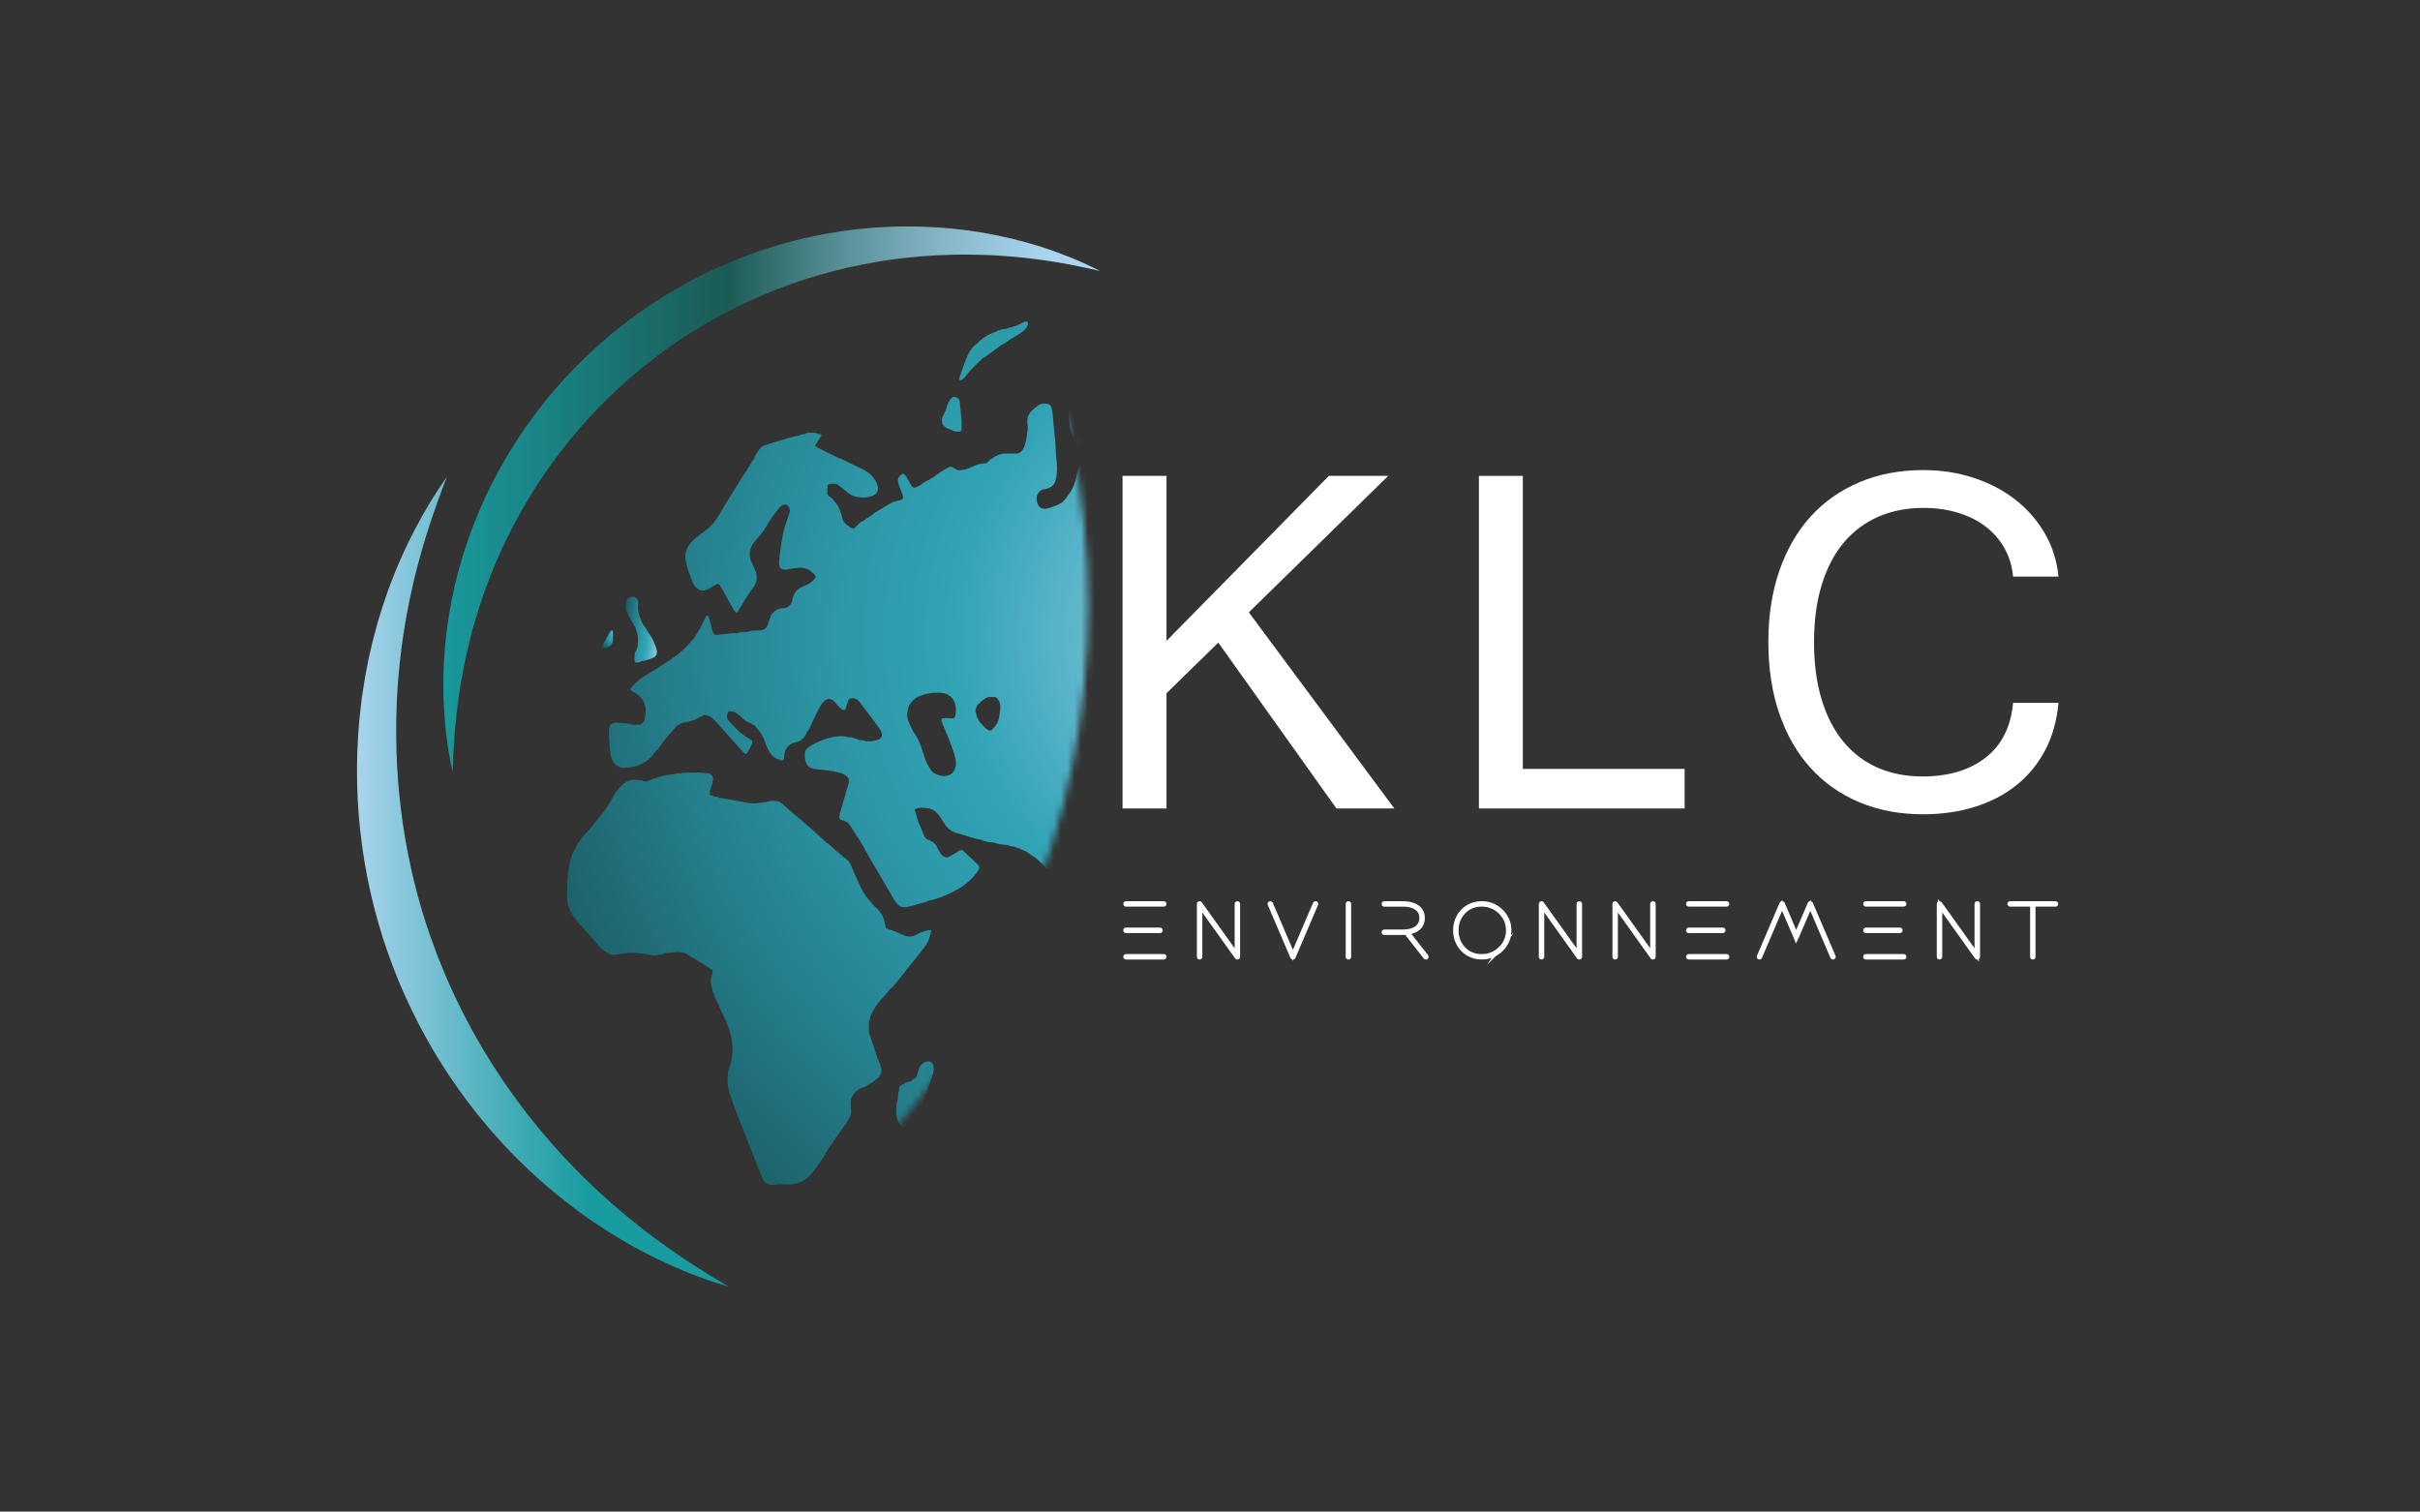 <svg width="357" height="223" viewBox="0 0 357 223" fill="none" xmlns="http://www.w3.org/2000/svg">
<rect x="0" y="0" width="357" height="223" fill="#333333" stroke="none"/>
<path d="M171.678 141.066H166.112C166.054 141.066 166.026 141.092 166.026 141.145C166.026 141.203 166.052 141.23 166.112 141.23H171.678C171.736 141.23 171.764 141.204 171.764 141.145C171.764 141.092 171.737 141.066 171.678 141.066ZM171.117 137.158H166.112C166.054 137.158 166.026 137.189 166.026 137.249C166.026 137.308 166.052 137.334 166.112 137.334H171.117C171.175 137.334 171.207 137.308 171.207 137.249C171.207 137.189 171.176 137.158 171.117 137.158ZM171.678 133.267H166.112C166.054 133.267 166.026 133.293 166.026 133.346C166.026 133.399 166.052 133.425 166.112 133.425H171.678C171.736 133.425 171.764 133.399 171.764 133.346C171.764 133.293 171.737 133.267 171.678 133.267Z" fill="white"/>
<path d="M171.678 141.549H166.111C165.878 141.549 165.708 141.38 165.708 141.146C165.708 140.912 165.878 140.748 166.111 140.748H171.678C171.912 140.748 172.081 140.915 172.081 141.146C172.081 141.377 171.912 141.549 171.678 141.549ZM171.117 137.652H166.111C165.878 137.652 165.708 137.482 165.708 137.248C165.708 137.015 165.878 136.84 166.111 136.84H171.117C171.35 136.84 171.525 137.016 171.525 137.248C171.525 137.481 171.353 137.652 171.117 137.652ZM171.678 133.744H166.111C165.878 133.744 165.708 133.577 165.708 133.346C165.708 133.115 165.878 132.948 166.111 132.948H171.678C171.912 132.948 172.081 133.115 172.081 133.346C172.081 133.577 171.912 133.744 171.678 133.744Z" fill="white"/>
<path d="M182.622 133.315C182.612 133.283 182.579 133.267 182.537 133.267C182.479 133.267 182.451 133.293 182.451 133.352V140.475C182.451 140.602 182.289 140.654 182.215 140.551L177.043 133.32L177.033 133.303C177.016 133.277 176.995 133.266 176.969 133.266C176.911 133.266 176.883 133.292 176.883 133.351V141.14C176.883 141.198 176.91 141.23 176.962 141.23C177.015 141.23 177.048 141.199 177.048 141.14V133.958C177.048 133.851 177.185 133.807 177.246 133.894L182.461 141.192C182.478 141.214 182.504 141.23 182.536 141.23C182.593 141.23 182.626 141.199 182.626 141.14V133.351C182.626 133.335 182.626 133.325 182.621 133.313L182.622 133.315Z" fill="white"/>
<path d="M182.537 141.549C182.407 141.549 182.284 141.488 182.208 141.385L177.368 134.611V141.141C177.368 141.373 177.195 141.549 176.965 141.549C176.735 141.549 176.567 141.377 176.567 141.141V133.352C176.567 133.119 176.736 132.949 176.97 132.949C177.107 132.949 177.227 133.016 177.302 133.131L177.309 133.142L182.135 139.889V133.352C182.135 133.119 182.304 132.949 182.538 132.949C182.711 132.949 182.858 133.044 182.917 133.195C182.946 133.264 182.946 133.323 182.946 133.352V141.141C182.946 141.373 182.77 141.549 182.538 141.549H182.537Z" fill="white"/>
<path d="M194.073 133.267C194.036 133.267 194.016 133.283 193.999 133.315L190.727 140.929L187.472 133.315C187.45 133.283 187.429 133.267 187.393 133.267C187.335 133.267 187.307 133.293 187.307 133.352C187.307 133.362 187.312 133.369 187.317 133.379L190.652 141.177C190.668 141.209 190.695 141.23 190.726 141.23C190.769 141.23 190.795 141.209 190.812 141.177L194.146 133.379C194.151 133.369 194.156 133.362 194.156 133.352C194.156 133.294 194.13 133.267 194.071 133.267H194.073Z" fill="white"/>
<path d="M190.727 141.736L190.643 141.539C190.528 141.513 190.426 141.434 190.369 141.319L190.362 141.302L187.032 133.515C187.022 133.497 186.991 133.436 186.991 133.35C186.991 133.116 187.16 132.946 187.394 132.946C187.476 132.946 187.629 132.97 187.738 133.136L187.766 133.188L190.729 140.119L193.714 133.171C193.786 133.029 193.917 132.948 194.074 132.948C194.307 132.948 194.477 133.117 194.477 133.351C194.477 133.431 194.449 133.489 194.434 133.518L191.098 141.319C191.039 141.437 190.936 141.515 190.812 141.54L190.727 141.736Z" fill="white"/>
<path d="M199 133.315C198.99 133.283 198.968 133.267 198.931 133.267C198.873 133.267 198.84 133.293 198.84 133.352V141.141C198.84 141.199 198.867 141.231 198.919 141.231C198.977 141.231 199.005 141.2 199.005 141.141V133.352C199.005 133.336 199.005 133.326 199 133.315Z" fill="white"/>
<path d="M198.919 141.549C198.688 141.549 198.521 141.377 198.521 141.141V133.352C198.521 133.119 198.693 132.949 198.929 132.949C199.098 132.949 199.236 133.043 199.295 133.196C199.323 133.264 199.323 133.322 199.323 133.352V141.141C199.323 141.378 199.153 141.549 198.919 141.549Z" fill="white"/>
<path d="M210.415 141.092L207.631 137.561C208.114 137.492 208.522 137.365 208.851 137.185C209.254 136.962 209.541 136.665 209.705 136.294C209.731 136.236 209.758 136.172 209.774 136.108C209.843 135.901 209.875 135.679 209.875 135.43C209.875 134.635 209.535 134.051 208.851 133.68C208.565 133.521 208.235 133.405 207.865 133.341C207.6 133.293 207.314 133.267 207.006 133.267H204.217C204.191 133.267 204.17 133.272 204.16 133.288C204.143 133.298 204.133 133.326 204.133 133.352C204.133 133.405 204.155 133.431 204.219 133.431H207.002C207.144 133.431 207.363 133.436 207.474 133.448C207.553 133.458 207.628 133.464 207.703 133.479C208.106 133.537 208.467 133.654 208.779 133.83C209.395 134.169 209.701 134.704 209.701 135.431C209.701 135.617 209.68 135.787 209.644 135.94C209.627 136.009 209.606 136.072 209.579 136.131C209.446 136.513 209.171 136.815 208.768 137.038C208.434 137.228 208.021 137.35 207.517 137.408C207.453 137.413 207.427 137.413 207.321 137.424C207.173 137.441 207.066 137.446 207.008 137.446H204.225C204.167 137.446 204.14 137.477 204.14 137.531C204.14 137.585 204.161 137.61 204.225 137.61H207.008C207.152 137.61 207.295 137.6 207.443 137.584L210.279 141.195C210.295 141.216 210.322 141.233 210.353 141.233C210.401 141.233 210.427 141.201 210.427 141.142C210.427 141.126 210.422 141.111 210.417 141.095L210.415 141.092Z" fill="white"/>
<path d="M210.351 141.549C210.221 141.549 210.098 141.488 210.022 141.385L207.297 137.917C207.193 137.924 207.098 137.928 207.006 137.928H204.222C203.985 137.928 203.819 137.765 203.819 137.53C203.819 137.295 203.993 137.127 204.222 137.127H207.006C207.028 137.127 207.118 137.125 207.285 137.108C207.36 137.1 207.399 137.098 207.434 137.095L207.488 137.091C207.943 137.039 208.312 136.931 208.609 136.761C208.949 136.573 209.173 136.327 209.277 136.026L209.288 136C209.306 135.961 209.321 135.917 209.332 135.869C209.366 135.73 209.382 135.584 209.382 135.432C209.382 134.824 209.135 134.391 208.625 134.11C208.346 133.954 208.021 133.848 207.656 133.796L207.635 133.792C207.594 133.783 207.551 133.778 207.508 133.774L207.432 133.765C207.349 133.758 207.145 133.752 207.002 133.752H204.219C203.981 133.752 203.815 133.588 203.815 133.353C203.815 133.24 203.859 133.136 203.935 133.063C203.988 133.008 204.077 132.95 204.219 132.95H207.007C207.322 132.95 207.631 132.977 207.923 133.029C208.316 133.097 208.681 133.223 209.007 133.404C209.793 133.831 210.194 134.514 210.194 135.432C210.194 135.716 210.156 135.967 210.081 136.201C210.057 136.289 210.023 136.368 209.995 136.428C209.806 136.858 209.471 137.208 209.005 137.466C208.771 137.594 208.503 137.698 208.204 137.775L210.7 140.941L210.717 140.994C210.728 141.022 210.744 141.074 210.744 141.142C210.744 141.375 210.576 141.55 210.351 141.55V141.549ZM210.522 140.99L210.527 140.997C210.527 140.997 210.523 140.991 210.522 140.99Z" fill="white"/>
<path d="M222.042 135.153C222.016 135.106 221.984 135.058 221.942 135.01C221.803 134.809 221.639 134.618 221.454 134.432C220.659 133.652 219.699 133.266 218.564 133.266C217.822 133.266 217.159 133.446 216.559 133.801C216.051 134.108 215.637 134.512 215.318 134.999C215.287 135.052 215.254 135.104 215.228 135.158C215.207 135.19 215.19 135.216 215.175 135.249C214.846 135.858 214.682 136.521 214.682 137.247C214.682 137.973 214.846 138.636 215.175 139.241C215.504 139.85 215.965 140.333 216.559 140.687C217.159 141.048 217.822 141.229 218.564 141.229C219.698 141.229 220.658 140.837 221.454 140.062C222.249 139.282 222.647 138.344 222.647 137.247C222.647 136.467 222.446 135.768 222.043 135.153H222.042ZM221.342 139.946C220.579 140.694 219.657 141.066 218.564 141.066C217.471 141.066 216.602 140.7 215.902 139.963C215.198 139.225 214.847 138.319 214.847 137.248C214.847 136.527 215.001 135.891 215.325 135.324C215.346 135.271 215.377 135.219 215.415 135.165C215.548 134.942 215.712 134.73 215.902 134.534C216.602 133.797 217.493 133.426 218.564 133.426C219.635 133.426 220.579 133.803 221.342 134.545C221.538 134.736 221.708 134.944 221.851 135.155C221.889 135.202 221.92 135.255 221.947 135.303C222.302 135.881 222.482 136.527 222.482 137.248C222.482 138.304 222.1 139.205 221.341 139.948L221.342 139.946Z" fill="white" stroke="white" stroke-width="0.637" stroke-miterlimit="10"/>
<path d="M233.065 133.315C233.055 133.283 233.022 133.267 232.98 133.267C232.922 133.267 232.894 133.293 232.894 133.352V140.489C232.894 140.611 232.737 140.661 232.666 140.562L227.486 133.32L227.476 133.303C227.459 133.277 227.438 133.266 227.412 133.266C227.359 133.266 227.326 133.292 227.326 133.351V141.14C227.326 141.198 227.353 141.23 227.405 141.23C227.458 141.23 227.491 141.199 227.491 141.14V133.866C227.491 133.788 227.591 133.755 227.636 133.819L232.904 141.192C232.921 141.214 232.947 141.23 232.978 141.23C233.036 141.23 233.069 141.199 233.069 141.14V133.351C233.069 133.335 233.069 133.325 233.064 133.313L233.065 133.315Z" fill="white"/>
<path d="M232.98 141.549C232.852 141.549 232.728 141.488 232.651 141.386L227.81 134.611V141.141C227.81 141.373 227.636 141.549 227.407 141.549C227.177 141.549 227.008 141.377 227.008 141.141V133.352C227.008 133.122 227.182 132.949 227.412 132.949C227.549 132.949 227.669 133.016 227.742 133.131L227.749 133.142L232.575 139.89V133.353C232.575 133.12 232.745 132.95 232.978 132.95C233.152 132.95 233.299 133.046 233.358 133.195C233.387 133.264 233.387 133.323 233.387 133.353V141.142C233.387 141.375 233.211 141.55 232.978 141.55L232.98 141.549Z" fill="white"/>
<path d="M243.924 133.315C243.914 133.283 243.886 133.267 243.838 133.267C243.785 133.267 243.753 133.293 243.753 133.352V140.399C243.753 140.549 243.559 140.611 243.471 140.489L238.344 133.311L238.339 133.306C238.318 133.279 238.296 133.268 238.275 133.268C238.217 133.268 238.185 133.294 238.185 133.354V141.142C238.185 141.2 238.211 141.233 238.27 141.233C238.323 141.233 238.349 141.201 238.349 141.142V134.067C238.349 133.928 238.529 133.87 238.61 133.983L243.763 141.195C243.784 141.216 243.806 141.233 243.837 141.233C243.901 141.233 243.927 141.201 243.927 141.142V133.354C243.927 133.337 243.927 133.327 243.922 133.316L243.924 133.315Z" fill="white"/>
<path d="M243.838 141.549C243.726 141.549 243.625 141.505 243.539 141.419L243.505 141.378L238.67 134.611V141.141C238.67 141.373 238.499 141.549 238.271 141.549C238.044 141.549 237.868 141.377 237.868 141.141V133.352C237.868 133.119 238.04 132.949 238.276 132.949C238.389 132.949 238.494 132.998 238.573 133.087L238.604 133.125L243.435 139.887V133.352C243.435 133.122 243.608 132.949 243.838 132.949C244.047 132.949 244.169 133.072 244.218 133.194C244.246 133.263 244.246 133.322 244.246 133.352V141.141C244.246 141.378 244.074 141.549 243.838 141.549ZM238.091 133.502C238.091 133.502 238.096 133.507 238.098 133.509L238.091 133.502Z" fill="white"/>
<path d="M254.703 141.066H249.136C249.078 141.066 249.046 141.092 249.046 141.145C249.046 141.203 249.077 141.23 249.136 141.23H254.703C254.761 141.23 254.788 141.204 254.788 141.145C254.788 141.092 254.762 141.066 254.703 141.066ZM254.142 137.158H249.136C249.078 137.158 249.046 137.189 249.046 137.249C249.046 137.308 249.077 137.334 249.136 137.334H254.142C254.199 137.334 254.227 137.308 254.227 137.249C254.227 137.189 254.201 137.158 254.142 137.158ZM254.703 133.267H249.136C249.078 133.267 249.046 133.293 249.046 133.346C249.046 133.399 249.077 133.425 249.136 133.425H254.703C254.761 133.425 254.788 133.399 254.788 133.346C254.788 133.293 254.762 133.267 254.703 133.267Z" fill="white"/>
<path d="M254.703 141.549H249.136C248.899 141.549 248.728 141.38 248.728 141.146C248.728 140.912 248.904 140.748 249.136 140.748H254.703C254.937 140.748 255.106 140.915 255.106 141.146C255.106 141.377 254.937 141.549 254.703 141.549ZM254.142 137.652H249.136C248.899 137.652 248.728 137.482 248.728 137.248C248.728 137.015 248.904 136.84 249.136 136.84H254.142C254.375 136.84 254.545 137.012 254.545 137.248C254.545 137.485 254.375 137.652 254.142 137.652ZM254.703 133.744H249.136C248.899 133.744 248.728 133.577 248.728 133.346C248.728 133.115 248.9 132.948 249.136 132.948H254.703C254.937 132.948 255.106 133.115 255.106 133.346C255.106 133.577 254.937 133.744 254.703 133.744Z" fill="white"/>
<path d="M267.135 133.315C267.119 133.283 267.093 133.267 267.061 133.267H267.045C267.014 133.267 266.992 133.283 266.981 133.315L265.862 135.912L265.776 136.119L264.97 137.986L264.164 136.103L264.078 135.896L262.975 133.313C262.959 133.282 262.928 133.266 262.885 133.266C262.854 133.266 262.827 133.282 262.811 133.313L259.481 141.112C259.471 141.122 259.465 141.133 259.465 141.138C259.465 141.196 259.496 141.229 259.555 141.229C259.587 141.229 259.613 141.208 259.629 141.176L262.885 133.562L263.983 136.112L264.073 136.313L264.885 138.196L264.964 138.397L265.059 138.196L265.112 138.074L265.864 136.329L265.955 136.122L267.058 133.561L270.313 141.175C270.33 141.206 270.356 141.228 270.387 141.228C270.445 141.228 270.478 141.196 270.478 141.137V141.111L267.132 133.312L267.135 133.315Z" fill="white"/>
<path d="M270.391 141.549C270.24 141.549 270.102 141.461 270.032 141.321L270.024 141.303L267.061 134.372L265.356 138.325L264.942 139.199L264.593 138.315L262.891 134.372L259.919 141.321C259.849 141.461 259.711 141.549 259.56 141.549C259.328 141.549 259.152 141.373 259.152 141.141C259.152 141.076 259.172 141.01 259.209 140.954L262.531 133.173C262.586 133.062 262.687 132.984 262.802 132.959L262.889 132.757L262.975 132.958C263.102 132.982 263.207 133.058 263.264 133.173L263.273 133.191L264.975 137.181L266.687 133.198C266.737 133.068 266.847 132.979 266.978 132.955L267.064 132.757L267.151 132.959C267.267 132.985 267.367 133.062 267.422 133.173L267.429 133.189L270.801 141.048V141.14C270.801 141.372 270.625 141.548 270.392 141.548L270.391 141.549Z" fill="white"/>
<path d="M280.826 141.066H275.26C275.207 141.066 275.174 141.092 275.174 141.145C275.174 141.203 275.206 141.23 275.26 141.23H280.826C280.884 141.23 280.917 141.204 280.917 141.145C280.917 141.092 280.885 141.066 280.826 141.066ZM280.265 137.158H275.26C275.207 137.158 275.174 137.189 275.174 137.249C275.174 137.308 275.206 137.334 275.26 137.334H280.265C280.323 137.334 280.355 137.308 280.355 137.249C280.355 137.189 280.324 137.158 280.265 137.158ZM280.826 133.267H275.26C275.207 133.267 275.174 133.293 275.174 133.346C275.174 133.399 275.206 133.425 275.26 133.425H280.826C280.884 133.425 280.917 133.399 280.917 133.346C280.917 133.293 280.885 133.267 280.826 133.267Z" fill="white"/>
<path d="M280.826 141.549H275.26C275.03 141.549 274.856 141.376 274.856 141.146C274.856 140.916 275.03 140.748 275.26 140.748H280.826C281.059 140.748 281.235 140.919 281.235 141.146C281.235 141.373 281.063 141.549 280.826 141.549ZM280.265 137.652H275.26C275.03 137.652 274.856 137.478 274.856 137.248C274.856 137.019 275.03 136.84 275.26 136.84H280.265C280.497 136.84 280.673 137.016 280.673 137.248C280.673 137.481 280.501 137.652 280.265 137.652ZM280.826 133.744H275.26C275.03 133.744 274.856 133.573 274.856 133.346C274.856 133.119 275.03 132.948 275.26 132.948H280.826C281.064 132.948 281.235 133.115 281.235 133.346C281.235 133.577 281.063 133.744 280.826 133.744Z" fill="white"/>
<path d="M291.769 133.314C291.759 133.283 291.731 133.267 291.684 133.267C291.626 133.267 291.598 133.293 291.598 133.352V140.881L286.19 133.309L286.185 133.304C286.163 133.278 286.142 133.267 286.121 133.267C286.063 133.267 286.03 133.293 286.03 133.352V141.141C286.03 141.199 286.057 141.231 286.109 141.231C286.167 141.231 286.195 141.2 286.195 141.141V133.617L291.608 141.194C291.625 141.215 291.651 141.231 291.682 141.231C291.746 141.231 291.773 141.2 291.773 141.141V133.352C291.773 133.336 291.773 133.326 291.768 133.314H291.769Z" fill="white"/>
<path d="M291.919 141.874L291.686 141.549C291.557 141.549 291.434 141.488 291.357 141.385L286.518 134.611V141.141C286.518 141.378 286.348 141.549 286.114 141.549C285.881 141.549 285.716 141.377 285.716 141.141V133.352C285.716 133.211 285.779 133.093 285.881 133.022V132.624L286.113 132.949C286.226 132.943 286.34 132.995 286.423 133.088L286.453 133.125L291.284 139.887V133.352C291.284 133.119 291.454 132.949 291.687 132.949C291.896 132.949 292.018 133.072 292.067 133.194C292.096 133.263 292.096 133.322 292.096 133.352V141.141C292.096 141.289 292.029 141.411 291.921 141.483V141.876L291.919 141.874Z" fill="white"/>
<path d="M303.222 133.267H296.546C296.508 133.267 296.488 133.283 296.467 133.31C296.45 133.341 296.45 133.367 296.467 133.389C296.488 133.415 296.509 133.426 296.546 133.426H299.801V141.141C299.801 141.184 299.818 141.21 299.844 141.22C299.876 141.237 299.902 141.237 299.923 141.22C299.95 141.21 299.966 141.183 299.966 141.141V133.426H303.222C303.264 133.426 303.291 133.416 303.301 133.389C303.311 133.367 303.311 133.341 303.301 133.31C303.291 133.283 303.263 133.267 303.222 133.267Z" fill="white"/>
<path d="M299.888 141.55C299.829 141.55 299.769 141.537 299.712 141.51C299.57 141.447 299.484 141.307 299.484 141.141V133.745H296.547C296.414 133.745 296.301 133.691 296.218 133.588C296.124 133.463 296.111 133.308 296.182 133.168L296.197 133.137L296.218 133.111C296.325 132.978 296.455 132.95 296.546 132.95H303.22C303.393 132.95 303.536 133.043 303.596 133.193L303.602 133.209C303.65 133.351 303.62 133.461 303.586 133.531C303.551 133.602 303.453 133.745 303.22 133.745H300.284V141.141C300.284 141.298 300.206 141.431 300.079 141.499C300.02 141.534 299.955 141.55 299.888 141.55Z" fill="white"/>
<path d="M205.692 119.266H197.151L179.723 94.799L172.083 102.268V119.266H165.601V70.204H172.083V94.542L196.034 70.204H204.79L184.23 90.335L205.692 119.266Z" fill="white"/>
<path d="M248.518 119.266H218.171V70.204H224.652V113.429H248.518V119.267V119.266Z" fill="white"/>
<path d="M283.705 120.125C280.242 120.125 277.102 119.531 274.284 118.344C271.465 117.157 269.061 115.461 267.073 113.257C265.083 111.054 263.553 108.385 262.479 105.252C261.407 102.118 260.869 98.606 260.869 94.714C260.869 90.821 261.412 87.309 262.501 84.175C263.588 81.042 265.126 78.381 267.115 76.192C269.104 74.003 271.508 72.315 274.326 71.128C277.145 69.941 280.271 69.347 283.705 69.347C286.338 69.347 288.814 69.726 291.131 70.484C293.448 71.243 295.494 72.308 297.269 73.682C299.043 75.057 300.495 76.708 301.626 78.64C302.757 80.572 303.436 82.711 303.665 85.057H296.969C296.826 83.512 296.404 82.117 295.703 80.872C295.002 79.627 294.071 78.561 292.913 77.674C291.754 76.787 290.395 76.108 288.835 75.636C287.275 75.163 285.579 74.927 283.748 74.927C281.286 74.927 279.062 75.364 277.073 76.236C275.084 77.109 273.388 78.383 271.986 80.056C270.583 81.73 269.503 83.797 268.746 86.258C267.987 88.72 267.608 91.537 267.608 94.714C267.608 97.89 267.979 100.709 268.723 103.169C269.467 105.631 270.533 107.705 271.921 109.393C273.309 111.081 274.989 112.362 276.965 113.235C278.94 114.108 281.157 114.544 283.619 114.544C287.453 114.544 290.557 113.615 292.933 111.755C295.309 109.894 296.653 107.205 296.968 103.684H303.664C303.434 106.317 302.777 108.657 301.689 110.702C300.602 112.748 299.185 114.465 297.44 115.853C295.694 117.241 293.656 118.3 291.323 119.03C288.991 119.759 286.451 120.124 283.704 120.124L283.705 120.125Z" fill="white"/>
<path d="M65.911 70.385C64.831 73.171 63.829 75.957 62.951 78.767C62.506 80.17 62.107 81.583 61.724 82.995C61.548 83.707 61.361 84.413 61.177 85.119L60.691 87.253C60.607 87.607 60.535 87.964 60.464 88.32L60.246 89.389C60.177 89.746 60.094 90.099 60.037 90.458L59.853 91.532C59.792 91.89 59.733 92.248 59.667 92.603C59.602 92.96 59.558 93.321 59.503 93.677L59.345 94.751L59.266 95.288C59.239 95.466 59.223 95.647 59.2 95.826C59.116 96.545 59.038 97.263 58.948 97.979L58.748 100.135C58.71 100.493 58.69 100.853 58.669 101.212L58.603 102.291C58.583 102.651 58.556 103.009 58.542 103.369L58.503 104.448C58.102 115.945 59.739 127.41 63.496 138.164C63.73 138.836 63.986 139.501 64.229 140.169L64.599 141.171L65.006 142.158C65.277 142.817 65.533 143.481 65.816 144.134L66.69 146.084C66.968 146.74 67.298 147.371 67.606 148.014C67.922 148.652 68.219 149.302 68.561 149.926L69.559 151.817C69.725 152.133 69.912 152.437 70.085 152.748L70.614 153.679C70.791 153.989 70.964 154.301 71.145 154.608L71.708 155.519L72.267 156.432C72.455 156.735 72.632 157.046 72.835 157.34L74.015 159.13L74.309 159.579L74.619 160.016L75.239 160.892C76.045 162.077 76.936 163.198 77.791 164.35L79.141 166.026L79.479 166.445L79.647 166.656L79.822 166.861L80.524 167.679L81.226 168.498L81.577 168.908L81.94 169.308L83.394 170.907C83.633 171.178 83.893 171.427 84.143 171.688L84.899 172.462L85.654 173.239L86.431 173.994C86.953 174.494 87.465 175.008 87.996 175.5C88.533 175.985 89.074 176.467 89.607 176.961L90.008 177.33C90.144 177.452 90.284 177.566 90.421 177.686L91.249 178.393C91.803 178.864 92.351 179.345 92.925 179.793L94.628 181.169C95.207 181.613 95.798 182.043 96.377 182.49C96.669 182.71 96.957 182.94 97.255 183.152L98.151 183.786L99.05 184.424C99.349 184.639 99.645 184.858 99.954 185.058C100.564 185.467 101.181 185.869 101.792 186.286C101.945 186.388 102.097 186.496 102.252 186.594L102.722 186.888L103.662 187.477L104.601 188.075C104.913 188.277 105.239 188.453 105.556 188.647L106.514 189.22L107.471 189.803L106.401 189.474L105.332 189.133C104.977 189.018 104.616 188.91 104.267 188.778L103.213 188.39L102.161 187.993L101.633 187.793C101.457 187.727 101.287 187.65 101.113 187.578C100.421 187.289 99.733 186.988 99.041 186.692C98.692 186.547 98.355 186.383 98.015 186.222C97.674 186.062 97.336 185.895 96.997 185.732L95.978 185.24C95.639 185.074 95.312 184.89 94.976 184.716C94.308 184.364 93.644 184.005 92.982 183.641L91.025 182.491C90.364 182.117 89.74 181.691 89.102 181.282L88.147 180.663C87.989 180.558 87.827 180.458 87.671 180.351L87.205 180.025C86.582 179.591 85.965 179.147 85.346 178.706C84.733 178.256 84.138 177.784 83.532 177.323C81.132 175.451 78.826 173.443 76.658 171.287C67.945 162.702 61.2 152.013 57.153 140.37C53.087 128.726 51.779 116.158 53.248 104.026L53.385 102.888C53.43 102.509 53.5 102.132 53.557 101.755L53.736 100.625C53.795 100.248 53.854 99.871 53.931 99.497L54.362 97.251C54.525 96.506 54.705 95.765 54.876 95.024C54.92 94.839 54.96 94.653 55.008 94.469L55.154 93.917L55.448 92.814C55.549 92.448 55.638 92.08 55.748 91.716L56.083 90.625L56.419 89.537C56.529 89.174 56.662 88.818 56.782 88.459L57.152 87.383L57.336 86.847C57.399 86.669 57.472 86.493 57.538 86.316C58.591 83.476 59.832 80.716 61.227 78.051C62.622 75.387 64.172 72.813 65.909 70.383L65.911 70.385Z" fill="url(#paint0_linear_5621_24471)"/>
<path d="M162.307 39.984C160.83 39.651 159.363 39.322 157.889 39.044L156.785 38.842L156.234 38.743L155.68 38.655L154.576 38.478L153.47 38.318C151.993 38.13 150.525 37.941 149.048 37.834C148.68 37.8 148.311 37.777 147.943 37.751C147.574 37.727 147.208 37.694 146.838 37.676C146.101 37.64 145.368 37.601 144.632 37.589C143.897 37.565 143.162 37.56 142.428 37.551L141.328 37.561L140.779 37.567L140.23 37.585C138.767 37.619 137.308 37.707 135.853 37.816C134.401 37.957 132.953 38.09 131.515 38.298C130.074 38.485 128.648 38.755 127.225 39.017C124.388 39.587 121.587 40.299 118.845 41.177C116.105 42.063 113.419 43.089 110.807 44.278C108.199 45.471 105.653 46.794 103.206 48.283C100.752 49.757 98.389 51.381 96.128 53.136C87.067 60.14 79.681 69.28 74.646 79.699C74.484 80.023 74.332 80.351 74.182 80.68L73.725 81.666L73.289 82.662L73.071 83.16L72.865 83.664L72.451 84.673L72.062 85.69C71.798 86.368 71.56 87.054 71.308 87.739C71.184 88.082 71.075 88.428 70.958 88.774C70.845 89.121 70.721 89.465 70.618 89.814C70.404 90.511 70.186 91.209 69.988 91.914C69.569 93.317 69.228 94.743 68.889 96.174C68.569 97.609 68.273 99.055 68.031 100.513C67.766 101.97 67.585 103.439 67.393 104.917C67.047 107.873 66.858 110.864 66.779 113.89C66.111 110.938 65.707 107.915 65.521 104.868C65.433 103.344 65.389 101.813 65.41 100.279C65.416 98.744 65.516 97.212 65.625 95.674L65.738 94.525L65.796 93.95L65.867 93.376L66.013 92.228C66.063 91.845 66.127 91.464 66.184 91.082C66.412 89.553 66.729 88.038 67.063 86.523C67.248 85.771 67.41 85.009 67.626 84.265L67.935 83.142L68.27 82.025L68.438 81.466L68.621 80.912L68.985 79.803L69.377 78.703C69.508 78.336 69.642 77.969 69.786 77.608C74.249 65.956 82.05 55.506 92.012 47.827L92.949 47.112L93.901 46.417C94.533 45.949 95.186 45.512 95.833 45.066C97.145 44.202 98.469 43.351 99.836 42.575C102.555 40.999 105.386 39.62 108.292 38.433C108.652 38.278 109.02 38.14 109.386 37.998C109.752 37.857 110.117 37.713 110.485 37.577L111.594 37.185L112.149 36.991L112.708 36.809L113.826 36.444L114.952 36.111L115.515 35.946L116.082 35.792L117.216 35.489C120.25 34.722 123.331 34.16 126.429 33.81C127.979 33.646 129.531 33.522 131.085 33.465C132.638 33.39 134.19 33.388 135.739 33.426C138.836 33.519 141.919 33.808 144.954 34.325C147.99 34.838 150.98 35.568 153.885 36.51C155.339 36.974 156.768 37.513 158.176 38.081C159.579 38.666 160.959 39.295 162.304 39.989L162.307 39.984Z" fill="url(#paint1_linear_5621_24471)"/>
<mask id="mask0_5621_24471" style="mask-type:luminance" maskUnits="userSpaceOnUse" x="-54" y="-30" width="215" height="239">
<path d="M-53.172 17.559V161.081C-31.459 189.72 2.93 208.219 41.637 208.219C107.302 208.219 160.536 154.985 160.536 89.32C160.536 23.655 107.302 -29.578 41.637 -29.578C2.93 -29.578 -31.459 -11.079 -53.172 17.559Z" fill="white"/>
</mask>
<g mask="url(#mask0_5621_24471)">
<path d="M189.602 114.023C189.598 113.65 189.577 113.274 189.519 112.906C189.445 112.434 189.421 111.96 189.417 111.484C189.411 110.737 189.422 109.988 189.258 109.251C189.221 109.087 189.219 108.913 189.216 108.744C189.2 107.823 189.024 106.92 188.911 106.011C188.789 105.033 188.583 104.067 188.43 103.094C188.033 100.571 187.39 98.105 186.712 95.646C186.558 95.089 186.396 94.534 186.218 93.984C185.498 91.751 184.718 89.54 183.768 87.392C183.245 86.212 182.74 85.023 182.174 83.863C181.576 82.641 180.934 81.442 180.259 80.263C179.737 79.348 179.219 78.429 178.657 77.538C177.058 75.007 175.326 72.571 173.438 70.245C173.116 69.849 172.797 69.452 172.469 69.061C171.527 67.944 170.538 66.87 169.494 65.845C169.3 65.655 169.133 65.438 168.965 65.225C168.647 64.823 168.286 64.467 167.895 64.138C167.557 63.854 167.234 63.552 166.9 63.264C166.72 63.108 166.535 62.961 166.35 62.81C166.047 62.491 165.75 62.167 165.439 61.855C165.346 61.763 165.219 61.697 165.099 61.641C165.049 61.617 164.97 61.643 164.908 61.661C164.884 61.667 164.858 61.716 164.858 61.745C164.873 62.184 164.912 62.624 164.907 63.062C164.897 63.929 164.519 64.627 163.869 65.186C163.705 65.328 163.469 65.323 163.314 65.184C162.975 64.876 162.778 64.494 162.685 64.049C162.588 63.584 162.488 63.12 162.373 62.659C162.228 62.065 161.872 61.623 161.33 61.348C160.508 60.934 159.764 60.4 159 59.896C158.801 59.765 158.598 59.644 158.392 59.528C158.213 59.429 157.931 59.528 157.88 59.713C157.72 60.302 157.59 60.901 157.634 61.515C157.668 61.987 157.732 62.461 157.823 62.926C157.944 63.56 158.152 64.17 158.426 64.757C158.621 65.176 158.932 65.478 159.36 65.646C159.579 65.733 159.81 65.796 160.041 65.843C160.239 65.884 160.447 65.879 160.647 65.909C161.151 65.985 161.518 66.255 161.759 66.705C161.955 67.068 162.062 67.46 162.146 67.858C162.285 68.525 162.481 69.172 162.76 69.794C162.815 69.917 162.847 70.05 162.89 70.179C162.951 70.316 163.013 70.454 163.074 70.591C163.074 70.786 163.074 70.981 163.073 71.177C163.008 71.317 162.942 71.459 162.877 71.6H162.876C162.809 71.669 162.741 71.737 162.675 71.805L162.672 71.807C162.602 71.874 162.532 71.939 162.461 72.006C162.461 72.006 162.459 72.002 162.459 72.001C162.329 72.037 162.199 72.073 162.069 72.111C161.811 72.188 161.554 72.276 161.293 72.34C160.972 72.419 160.693 72.269 160.547 71.962C160.371 71.591 160.277 71.202 160.234 70.793C160.16 70.089 160.076 69.385 159.994 68.682C159.987 68.615 159.962 68.551 159.945 68.486C159.915 68.364 159.767 68.236 159.65 68.26C159.558 68.279 159.452 68.322 159.395 68.389C159.312 68.49 159.249 68.618 159.213 68.745C159.057 69.296 158.899 69.849 158.771 70.407C158.596 71.17 158.349 71.901 157.912 72.557C157.669 72.921 157.409 73.275 157.158 73.633L157.162 73.636C157.093 73.705 157.024 73.774 156.955 73.843L156.958 73.839C156.888 73.909 156.818 73.976 156.747 74.045L156.752 74.039C156.673 74.107 156.595 74.175 156.516 74.243C156.456 74.246 156.398 74.254 156.339 74.266C156.27 74.329 156.201 74.391 156.132 74.454C155.751 74.596 155.372 74.744 154.989 74.879C154.667 74.992 154.338 75.07 153.992 75.043C153.626 75.013 153.341 74.847 153.174 74.519C153.082 74.339 153.018 74.143 152.962 73.949C152.737 73.16 153.283 72.238 154.043 72.179C154.307 72.157 154.569 72.051 154.818 71.948C155.249 71.771 155.542 71.45 155.675 70.999C155.733 70.805 155.784 70.606 155.822 70.407C155.972 69.599 155.964 68.781 155.863 67.974C155.784 67.332 155.743 66.691 155.729 66.047C155.723 65.776 155.72 65.503 155.687 65.234C155.527 63.888 155.425 62.536 155.298 61.186C155.263 60.817 155.182 60.45 155.098 60.087C155.029 59.793 154.809 59.632 154.52 59.582C153.965 59.486 153.44 59.532 152.991 59.927C152.762 60.128 152.497 60.292 152.28 60.503C151.738 61.028 151.48 61.664 151.56 62.429C151.593 62.732 151.64 63.042 151.606 63.341C151.524 64.082 151.422 64.822 151.222 65.544C151.12 65.91 150.953 66.239 150.717 66.534C150.539 66.758 150.311 66.893 150.021 66.901C149.682 66.909 149.343 66.907 149.004 66.91C148.767 66.907 148.529 66.895 148.292 66.903C147.811 66.922 147.351 67.027 146.944 67.3C146.872 67.317 146.801 67.333 146.729 67.348L146.548 67.513L146.551 67.51C146.468 67.577 146.384 67.645 146.301 67.711C146.238 67.717 146.178 67.731 146.12 67.753C146.067 67.808 146.015 67.863 145.962 67.918L145.938 67.942C145.876 68.002 145.815 68.063 145.753 68.123L145.743 68.142C145.678 68.206 145.614 68.271 145.549 68.335C145.61 68.334 145.67 68.333 145.732 68.332C145.67 68.332 145.609 68.333 145.549 68.334C144.825 68.334 144.137 68.485 143.492 68.822C143.432 68.853 143.369 68.878 143.309 68.909C142.662 69.24 141.979 69.407 141.249 69.362C141.017 69.223 140.786 69.083 140.552 68.948C140.364 68.84 140.165 68.823 139.972 68.928C139.2 69.349 138.441 69.787 137.764 70.353C137.766 70.355 137.767 70.356 137.769 70.359C137.638 70.432 137.507 70.506 137.377 70.579L137.367 70.584C137.282 70.645 137.198 70.708 137.114 70.77C136.609 70.968 136.153 71.246 135.744 71.6C135.498 71.71 135.251 71.825 135.003 71.931C134.853 71.996 134.649 71.928 134.552 71.792C134.493 71.709 134.431 71.627 134.382 71.54C134.186 71.184 134.002 70.821 133.797 70.469C133.695 70.296 133.563 70.139 133.438 69.981C133.367 69.893 133.15 69.875 133.061 69.941C132.478 70.364 132.36 70.677 132.543 71.33C132.589 71.493 132.64 71.655 132.699 71.813C132.852 72.227 133.016 72.635 133.163 73.051C133.207 73.175 133.235 73.316 133.225 73.445C133.219 73.53 133.149 73.64 133.075 73.686C132.964 73.755 132.827 73.802 132.697 73.816C132.145 73.876 131.649 74.082 131.179 74.363C130.453 74.799 129.726 75.234 129.005 75.678C128.834 75.784 128.689 75.93 128.532 76.058C128.47 76.071 128.412 76.097 128.361 76.133C128.299 76.184 128.236 76.235 128.175 76.286C128.082 76.352 127.99 76.417 127.896 76.483C127.843 76.487 127.794 76.504 127.752 76.534C127.685 76.589 127.62 76.643 127.553 76.698L127.562 76.691C127.466 76.757 127.372 76.825 127.277 76.892C127.072 76.941 126.905 77.056 126.758 77.198C126.588 77.363 126.429 77.538 126.262 77.707C125.964 78.006 125.798 78.032 125.461 77.816C125.261 77.689 125.065 77.553 124.881 77.404C124.586 77.163 124.372 76.868 124.287 76.483C124.228 76.22 124.158 75.956 124.065 75.702C123.843 75.098 123.62 74.491 123.134 74.034C122.941 73.656 122.687 73.341 122.265 73.199L122.27 73.228C122.2 73.127 122.129 73.027 122.06 72.925C122.072 72.885 122.067 72.847 122.044 72.812C122.052 72.406 122.06 72.001 122.068 71.596C122.153 71.529 122.239 71.463 122.324 71.395H122.4L122.471 71.374C122.735 71.371 122.999 71.368 123.262 71.365C123.31 71.391 123.362 71.401 123.416 71.396C123.506 71.455 123.597 71.514 123.687 71.572L123.707 71.581C124.208 71.988 124.701 72.406 125.216 72.794C125.429 72.955 125.68 73.085 125.933 73.169C126.452 73.341 126.989 73.421 127.541 73.392C127.986 73.368 128.417 73.279 128.825 73.1C129.379 72.855 129.618 72.357 129.482 71.763C129.324 71.077 128.961 70.513 128.457 70.035C128.084 69.681 127.655 69.409 127.191 69.187C126.149 68.687 125.11 68.181 124.065 67.685C123.883 67.598 123.683 67.549 123.491 67.483C123.494 67.49 123.495 67.498 123.497 67.506C123.432 67.452 123.365 67.398 123.3 67.344C123.249 67.314 123.192 67.299 123.133 67.299C123.054 67.248 122.975 67.196 122.896 67.145C122.842 67.113 122.783 67.097 122.72 67.096C122.643 67.045 122.567 66.994 122.49 66.944C122.431 66.91 122.368 66.891 122.3 66.886C122.176 66.77 122.028 66.704 121.861 66.68C121.748 66.562 121.608 66.499 121.449 66.476C121.336 66.363 121.199 66.298 121.04 66.275C120.926 66.162 120.789 66.098 120.631 66.075C120.495 65.974 120.36 65.875 120.223 65.774L120.225 65.768C120.287 65.668 120.348 65.568 120.41 65.468L120.416 65.455C120.536 65.349 120.615 65.218 120.644 65.06L120.627 65.077C120.686 65.009 120.745 64.94 120.804 64.873C120.832 64.837 120.843 64.796 120.838 64.751C120.906 64.651 120.974 64.552 121.043 64.453V64.459C121.215 64.236 121.215 64.224 121.037 64.064C120.922 64.05 120.808 64.035 120.695 64.021C120.492 63.886 120.265 63.839 120.026 63.85C119.817 63.847 119.609 63.846 119.4 63.844C119.261 63.914 119.121 63.984 118.983 64.055L119.4 63.844C119.166 63.836 118.949 63.885 118.757 64.025C118.695 64.021 118.636 64.031 118.581 64.055C118.35 64.043 118.139 64.099 117.949 64.233C117.718 64.277 117.482 64.303 117.256 64.366C116.379 64.611 115.504 64.862 114.631 65.12C114.049 65.292 113.472 65.482 112.891 65.657C112.521 65.769 112.224 65.984 112.011 66.302C111.711 66.748 111.386 67.182 111.209 67.7C111.218 67.699 111.226 67.697 111.235 67.695C111.174 67.77 111.115 67.846 111.055 67.921L111.045 67.94C110.923 68.041 110.845 68.168 110.82 68.325L110.828 68.315C110.777 68.381 110.727 68.445 110.676 68.51C110.639 68.555 110.618 68.607 110.613 68.666C110.552 68.757 110.492 68.849 110.433 68.941L110.428 68.952C110.304 69.055 110.227 69.187 110.196 69.345C110.04 69.564 109.87 69.776 109.729 70.003C108.622 71.783 107.52 73.564 106.42 75.348C106.315 75.519 106.235 75.706 106.144 75.887L106.14 75.892C106.008 75.992 105.928 76.123 105.905 76.287L105.926 76.267C105.864 76.343 105.8 76.418 105.737 76.493L105.729 76.505C105.682 76.56 105.634 76.617 105.586 76.672C105.543 76.711 105.518 76.758 105.508 76.815C105.442 76.908 105.374 77 105.307 77.093C105.239 77.164 105.172 77.234 105.104 77.306L105.113 77.297C105.045 77.369 104.978 77.441 104.91 77.512C104.844 77.58 104.776 77.649 104.709 77.717L104.707 77.719L104.505 77.921C103.889 78.399 103.267 78.867 102.663 79.357C102.376 79.591 102.095 79.846 101.858 80.128C101.236 80.867 100.984 81.72 101.155 82.684C101.363 83.861 101.783 84.967 102.269 86.051C102.394 86.331 102.585 86.569 102.813 86.779C103.105 87.048 103.452 87.17 103.84 87.107C104.07 87.069 104.302 86.996 104.511 86.894C104.752 86.774 104.964 86.598 105.195 86.459C105.369 86.356 105.55 86.264 105.734 86.183C105.889 86.114 106.091 86.178 106.183 86.322C106.327 86.551 106.469 86.782 106.6 87.018C107.144 87.995 107.68 88.975 108.226 89.951C108.308 90.095 108.417 90.227 108.531 90.348C108.56 90.378 108.672 90.371 108.716 90.34C108.888 90.218 108.977 90.036 109.024 89.833C109.109 89.728 109.21 89.633 109.278 89.517C109.847 88.553 110.409 87.583 111.113 86.704C111.134 86.677 111.152 86.647 111.17 86.62C111.653 85.892 111.772 85.116 111.471 84.291C111.378 84.036 111.266 83.788 111.154 83.541C111.057 83.324 110.941 83.115 110.849 82.897C110.449 81.948 110.521 81.037 111.105 80.185C111.315 79.879 111.564 79.596 111.812 79.318C112.474 78.582 113.043 77.785 113.48 76.895C113.778 76.483 114.072 76.068 114.377 75.661C114.601 75.362 114.829 75.065 115.073 74.784C115.231 74.602 115.446 74.494 115.688 74.446C115.93 74.398 116.173 74.496 116.311 74.696C116.496 74.962 116.573 75.256 116.491 75.567C116.396 75.927 116.264 76.279 116.148 76.634C115.96 77.216 115.725 77.787 115.592 78.381C115.279 79.775 115.111 81.196 114.946 82.615C114.927 82.784 114.926 82.954 114.931 83.124C114.95 83.785 115.32 84.105 115.996 84.038C116.198 84.018 116.396 83.961 116.597 83.929C117 83.865 117.4 83.78 117.806 83.752C118.508 83.706 119.159 83.863 119.697 84.354C119.822 84.468 119.958 84.571 120.083 84.685C120.396 84.968 120.4 85.149 120.117 85.455C119.767 85.835 119.375 86.149 118.884 86.335C118.599 86.443 118.321 86.577 118.055 86.726C117.495 87.042 117.134 87.522 116.962 88.141C116.908 88.337 116.868 88.538 116.82 88.736C116.745 89.05 116.551 89.281 116.296 89.465C116.072 89.627 115.822 89.725 115.54 89.742C115.236 89.762 114.925 89.756 114.658 89.944C114.597 89.944 114.54 89.963 114.489 89.996C114.42 90.051 114.35 90.106 114.28 90.162C114.285 90.157 114.289 90.153 114.294 90.148C114.189 90.183 114.117 90.252 114.079 90.355C113.976 90.393 113.912 90.466 113.878 90.569L113.881 90.564C113.749 90.673 113.688 90.815 113.675 90.983C113.612 91.139 113.539 91.291 113.488 91.45C113.426 91.643 113.394 91.845 113.328 92.037C113.139 92.602 112.759 92.944 112.149 92.995C111.981 93.009 111.811 93.018 111.643 93.028C111.505 93.031 111.366 93.033 111.228 93.036C110.919 93.018 110.623 93.066 110.346 93.211C109.79 93.198 109.235 93.191 108.71 93.414C108.133 93.379 107.567 93.466 106.999 93.534C106.565 93.586 106.129 93.626 105.692 93.654C105.433 93.67 105.254 93.524 105.169 93.265C105.128 93.137 105.092 93.007 105.059 92.876C104.938 92.42 104.821 91.963 104.697 91.508C104.644 91.314 104.582 91.12 104.513 90.932C104.493 90.876 104.433 90.834 104.385 90.792C104.341 90.756 104.198 90.849 104.144 90.947C104.095 91.036 104.042 91.123 104.002 91.214C103.57 92.204 103.048 93.145 102.46 94.052L102.457 94.054C102.398 94.122 102.339 94.191 102.279 94.259L102.264 94.279C102.043 94.416 101.878 94.599 101.798 94.849L101.835 94.832C101.722 94.863 101.653 94.939 101.618 95.046C101.518 95.082 101.45 95.151 101.416 95.251C101.314 95.286 101.246 95.354 101.212 95.455C101.111 95.49 101.043 95.558 101.009 95.658C100.909 95.692 100.841 95.759 100.806 95.859C100.708 95.889 100.642 95.952 100.607 96.045C100.445 96.074 100.333 96.174 100.248 96.309L100.219 96.332C100.156 96.388 100.092 96.445 100.029 96.501C98.566 97.609 97.001 98.562 95.436 99.516C95.32 99.586 95.209 99.664 95.091 99.732C94.317 100.182 93.692 100.802 93.107 101.467C92.982 101.611 92.999 101.812 93.149 101.906C93.379 102.049 93.617 102.18 93.846 102.325C94.928 103.02 95.353 104.026 95.231 105.285C95.205 105.553 95.157 105.821 95.118 106.09C95.087 106.125 95.077 106.166 95.091 106.212C95.035 106.31 94.981 106.407 94.926 106.504L94.915 106.527C94.781 106.657 94.647 106.787 94.514 106.917L94.496 106.925C94.088 106.922 93.68 106.92 93.273 106.916C93.147 106.867 93.024 106.789 92.894 106.774C92.254 106.703 91.614 106.64 90.972 106.592C90.807 106.58 90.635 106.627 90.472 106.665C90.223 106.723 90.041 106.88 89.97 107.123C89.904 107.348 89.845 107.584 89.84 107.817C89.816 108.903 89.912 109.986 90.032 111.064C90.066 111.364 90.179 111.654 90.258 111.949C90.267 111.982 90.285 112.012 90.297 112.043C90.63 112.848 91.218 113.297 92.101 113.272C93.926 113.22 95.474 112.597 96.547 111.04C96.614 110.957 96.679 110.874 96.746 110.791C97.039 110.601 97.204 110.299 97.398 110.026C98.023 109.141 98.764 108.349 99.448 107.513C99.895 106.965 100.461 106.629 101.167 106.534C101.234 106.526 101.3 106.514 101.367 106.503C101.937 106.402 102.477 106.215 102.986 105.935C103.282 105.772 103.585 105.624 103.885 105.469C104.029 105.379 104.172 105.288 104.316 105.198C104.173 105.288 104.03 105.379 103.885 105.469C104.497 105.498 104.986 105.774 105.386 106.224C105.589 106.451 105.798 106.674 106.002 106.901C107.042 108.063 108.079 109.226 109.119 110.387C110.156 111.543 110.035 111.481 110.723 110.148C110.786 110.027 110.844 109.906 110.902 109.782C110.931 109.721 110.952 109.657 110.976 109.594C111.031 109.446 110.963 109.246 110.816 109.152C110.674 109.06 110.53 108.972 110.382 108.889C109.206 108.233 108.322 107.249 107.441 106.262C107.419 106.237 107.401 106.207 107.383 106.179C107.27 106.002 107.209 105.808 107.244 105.6C107.272 105.434 107.324 105.272 107.372 105.111C107.405 105.003 107.577 104.904 107.695 104.909C108.114 104.927 108.494 105.062 108.82 105.322C109.059 105.512 109.28 105.722 109.504 105.929C109.88 106.278 110.284 106.581 110.792 106.709C110.864 106.762 110.937 106.813 111.008 106.866C111.042 106.902 111.085 106.92 111.135 106.919C111.233 106.988 111.331 107.057 111.429 107.125C111.424 107.127 111.422 107.131 111.417 107.133C111.5 107.239 111.574 107.355 111.668 107.449C112.231 108.01 112.594 108.688 112.856 109.43C112.935 109.652 112.995 109.883 113.092 110.098C113.23 110.404 113.367 110.717 113.552 110.997C113.873 111.486 114.287 111.876 114.88 112.022C115.001 112.075 115.119 112.144 115.248 112.174C115.433 112.218 115.622 112.105 115.641 111.953C115.67 111.719 115.685 111.483 115.715 111.25C115.819 110.436 116.273 109.894 117.027 109.603C117.247 109.519 117.477 109.456 117.706 109.404C118.052 109.327 118.319 109.132 118.532 108.859C118.741 108.594 118.938 108.32 119.03 107.988C119.323 107.694 119.465 107.309 119.641 106.948C119.92 106.371 120.174 105.782 120.46 105.209C120.67 104.787 120.902 104.375 121.147 103.972C121.268 103.774 121.425 103.589 121.593 103.427C122.019 103.017 122.516 103 122.951 103.382C123.152 103.559 123.328 103.766 123.502 103.971C123.745 104.253 123.997 104.522 124.319 104.718C124.468 104.809 124.674 104.752 124.731 104.579C124.869 104.164 124.995 103.745 125.125 103.328C125.194 103.23 125.263 103.132 125.332 103.032L125.33 103.071C125.958 102.896 126.464 103.066 126.841 103.603C126.88 103.658 126.93 103.704 126.972 103.758C127.886 104.978 128.804 106.195 129.711 107.42C129.85 107.608 129.956 107.827 130.044 108.044C130.223 108.49 130.017 108.97 129.568 109.121C129.249 109.227 128.912 109.28 128.583 109.357C128.265 109.35 127.947 109.344 127.63 109.338C127.356 109.188 127.059 109.154 126.753 109.165C126.227 108.95 125.698 108.74 125.114 108.75C124.551 108.563 123.981 108.583 123.399 108.652C122.02 108.817 120.779 109.357 119.582 110.017C119.379 110.129 119.2 110.3 119.036 110.468C118.841 110.667 118.726 110.922 118.718 111.202C118.705 111.645 118.749 112.085 118.906 112.506C119.074 112.951 119.391 113.238 119.841 113.376C120.002 113.425 120.173 113.451 120.341 113.471C120.813 113.528 121.287 113.585 121.76 113.623C122.544 113.688 123.306 113.848 124.06 114.064C124.427 114.17 124.747 114.353 125.012 114.632C125.213 114.843 125.311 115.083 125.232 115.376C125.169 115.606 125.106 115.835 125.041 116.064C124.673 117.338 124.302 118.611 123.939 119.886C123.874 120.113 123.821 120.347 123.795 120.582C123.786 120.665 123.862 120.765 123.919 120.843C123.957 120.893 124.026 120.931 124.088 120.95C125.206 121.294 125.125 121.348 125.742 122.322C126.068 122.838 126.413 123.342 126.749 123.851C126.813 123.947 126.877 124.042 126.941 124.139C126.941 124.191 126.956 124.237 126.988 124.277C127.043 124.345 127.098 124.413 127.154 124.481L127.139 124.466C127.165 124.625 127.24 124.758 127.363 124.864L127.367 124.869C127.471 125.08 127.564 125.298 127.682 125.502C129.044 127.837 130.411 130.169 131.775 132.503C131.928 132.766 132.074 133.033 132.306 133.239C132.609 133.716 133.068 133.862 133.6 133.826C133.797 133.812 133.994 133.762 134.188 133.711C134.897 133.523 135.607 133.335 136.313 133.131C136.6 133.048 136.877 132.929 137.158 132.826C137.324 132.797 137.496 132.787 137.655 132.738C138.923 132.351 140.139 131.841 141.292 131.186C141.824 130.883 142.317 130.524 142.78 130.128C143.401 129.597 143.942 128.992 144.374 128.295C144.514 128.071 144.498 127.828 144.323 127.641C144.115 127.419 143.899 127.203 143.678 126.993C143.163 126.503 142.646 126.014 142.121 125.536C141.959 125.389 141.748 125.36 141.552 125.468C141.287 125.615 141.036 125.788 140.776 125.945C140.514 126.101 140.258 126.269 139.983 126.396C139.624 126.561 139.233 126.469 138.966 126.168C138.81 125.992 138.677 125.793 138.557 125.591C138.437 125.388 138.343 125.169 138.242 124.954C138.062 124.571 137.769 124.299 137.409 124.091C137.292 124.025 137.169 123.956 137.04 123.923C136.594 123.81 136.374 123.492 136.232 123.087C136.109 122.735 135.972 122.388 135.829 122.044C135.739 121.827 135.626 121.618 135.524 121.406C135.43 121.084 135.337 120.764 135.24 120.444C135.133 120.091 135.023 119.74 134.914 119.387C135.131 119.317 135.347 119.247 135.564 119.175C135.687 119.166 135.81 119.159 135.935 119.15C136.008 118.998 136.082 118.846 136.152 118.693C136.082 118.846 136.008 118.997 135.935 119.15C136.205 119.168 136.476 119.174 136.745 119.205C137.338 119.274 137.85 119.522 138.25 119.968C138.452 120.194 138.626 120.445 138.799 120.696C139.01 121.003 139.2 121.322 139.406 121.632C139.815 122.246 140.36 122.663 141.082 122.868C141.961 123.117 142.827 123.411 143.702 123.668C144.025 123.762 144.362 123.809 144.692 123.877C145.27 124.143 145.878 124.272 146.513 124.28C147.243 124.547 148.007 124.62 148.772 124.682C148.962 124.807 149.172 124.865 149.4 124.864C149.46 124.879 149.521 124.886 149.583 124.886C149.725 124.944 149.867 125.002 150.009 125.061C150.07 125.079 150.133 125.087 150.197 125.09C150.342 125.153 150.486 125.216 150.63 125.278L150.637 125.281C150.767 125.344 150.899 125.406 151.03 125.468C151.096 125.489 151.164 125.511 151.232 125.532C151.235 125.388 151.237 125.244 151.236 125.101C151.236 125.244 151.235 125.389 151.232 125.532C151.513 125.723 151.789 125.921 152.076 126.101C152.713 126.499 153.3 126.96 153.812 127.509C154.322 128.055 154.819 128.611 155.323 129.162C155.391 129.244 155.459 129.325 155.525 129.408C155.532 129.47 155.544 129.53 155.564 129.588C155.622 129.651 155.679 129.713 155.736 129.776H155.735C155.802 129.858 155.867 129.942 155.934 130.026C155.934 130.078 155.944 130.128 155.961 130.176C155.989 130.159 156.011 130.139 156.037 130.122C156.011 130.139 155.989 130.159 155.96 130.176C156.73 131.713 157.458 133.271 158.113 134.862C158.176 135.015 158.287 135.148 158.375 135.292C158.717 136.384 159.242 137.403 159.675 138.458C159.688 138.488 159.71 138.515 159.727 138.545C159.82 138.713 160.032 138.757 160.143 138.62C160.587 138.072 161.037 137.53 161.465 136.97C161.753 136.594 161.963 136.172 162.067 135.705C162.162 135.526 162.263 135.349 162.353 135.167C162.652 134.558 162.936 133.941 163.247 133.338C163.418 133.008 163.622 132.693 163.832 132.386C164.471 131.452 165.253 130.659 166.221 130.06C166.511 129.881 166.786 129.682 166.97 129.386C167.725 128.944 168.533 128.642 169.391 128.462C169.824 128.372 170.25 128.359 170.678 128.47C171.065 128.569 171.453 128.67 171.841 128.769C171.915 128.833 171.99 128.897 172.065 128.961C172.13 129.024 172.197 129.087 172.262 129.151C172.324 129.161 172.386 129.167 172.449 129.171C172.523 129.237 172.598 129.305 172.672 129.372C172.741 129.441 172.811 129.51 172.88 129.58L172.875 129.577C172.944 129.646 173.015 129.716 173.084 129.785L173.079 129.781C173.148 129.857 173.215 129.931 173.285 130.006C173.29 130.07 173.297 130.134 173.307 130.197C173.369 130.26 173.432 130.321 173.493 130.384L173.501 130.392C173.566 130.463 173.631 130.535 173.697 130.607C173.768 130.741 173.84 130.875 173.913 131.01C173.977 131.08 174.041 131.15 174.105 131.221C174.196 131.39 174.326 131.523 174.493 131.621L174.719 131.819H174.72C175.096 132.07 175.522 132.013 175.937 132.016C176.003 132.022 176.068 132.026 176.133 132.026C176.206 132.091 176.279 132.156 176.351 132.222L176.357 132.227C176.423 132.293 176.489 132.36 176.555 132.427L176.559 132.43C176.624 132.504 176.691 132.577 176.756 132.651C176.756 132.715 176.759 132.778 176.765 132.842C176.774 133.066 176.83 133.276 176.96 133.46C176.965 133.596 176.971 133.732 176.976 133.866C176.98 134.09 177.034 134.297 177.163 134.48C177.168 134.616 177.173 134.75 177.178 134.885C177.171 135.174 177.205 135.454 177.369 135.702C177.372 135.837 177.376 135.972 177.378 136.107C177.374 136.46 177.358 136.815 177.575 137.125C177.639 137.206 177.713 137.29 177.824 137.257C177.934 137.225 177.957 137.113 177.962 137.011C177.972 136.777 177.976 136.543 177.981 136.308L177.983 136.304C178.055 136.17 178.125 136.035 178.197 135.901L178.191 135.906C178.26 135.837 178.329 135.766 178.399 135.697L178.395 135.702C178.466 135.633 178.535 135.564 178.605 135.495L178.609 135.506C178.806 135.452 179.001 135.393 179.199 135.346C179.636 135.241 180.006 135.366 180.307 135.692C180.399 135.791 180.491 135.894 180.567 136.006C180.913 136.517 181.361 136.934 181.787 137.375C182.298 137.904 182.939 138.209 183.612 138.457C183.737 138.503 183.877 138.522 184.01 138.535C184.412 138.572 184.767 138.449 184.983 138.105C185.218 137.733 185.429 137.341 185.604 136.938C185.967 136.102 185.957 135.287 185.372 134.534C185.35 134.508 185.336 134.476 185.316 134.449C184.736 133.669 184.409 132.781 184.215 131.839C184.132 131.439 184.046 131.04 183.98 130.638C183.947 130.438 183.937 130.232 183.947 130.03C183.966 129.662 184.152 129.383 184.477 129.215C184.656 129.122 184.85 129.041 185.047 129.003C185.547 128.906 186.05 128.81 186.556 128.763C187.066 128.714 187.566 128.623 188.061 128.501C188.312 128.44 188.47 128.266 188.534 128.017C188.568 127.886 188.59 127.75 188.611 127.617C188.872 125.973 189.133 124.33 189.23 122.666C189.238 122.53 189.245 122.393 189.274 122.261C189.407 121.658 189.417 121.048 189.419 120.435C189.42 119.789 189.435 119.145 189.553 118.506C189.608 118.208 189.606 117.897 189.607 117.591C189.612 116.402 189.616 115.211 189.606 114.022L189.602 114.023ZM147.092 102.741C147.073 102.757 147.047 102.77 147.026 102.785C147.047 102.77 147.072 102.757 147.092 102.741ZM134.699 108.578C134.699 108.578 134.699 108.585 134.699 108.589C134.699 108.585 134.699 108.582 134.699 108.578ZM140.863 113.455C140.641 114.009 140.23 114.334 139.654 114.434C138.989 114.548 138.371 114.385 137.795 114.049C137.555 113.91 137.385 113.694 137.233 113.466C136.874 112.925 136.607 112.337 136.394 111.726C136.227 111.243 136.087 110.753 135.918 110.272C135.624 109.437 135.28 108.624 134.709 107.931C134.61 107.715 134.512 107.5 134.412 107.285C134.298 107.039 134.176 106.796 134.067 106.548C133.811 105.968 133.773 105.366 133.914 104.753C133.966 104.522 134.033 104.294 134.093 104.064C134.139 104.013 134.194 103.968 134.228 103.91C134.66 103.152 135.353 102.762 136.155 102.505C137.078 102.209 138.018 102.136 138.976 102.215C139.542 102.261 140.023 102.505 140.402 102.923C140.559 103.097 140.699 103.301 140.787 103.516C141.067 104.198 141.068 104.906 140.921 105.62C140.881 105.815 140.678 105.977 140.475 105.972C140.17 105.964 139.865 105.936 139.558 105.934C139.391 105.933 139.217 105.944 139.059 105.993C138.983 106.016 138.886 106.141 138.89 106.215C138.898 106.38 138.943 106.551 139.007 106.705C139.252 107.303 139.522 107.89 139.761 108.49C140.075 109.279 140.38 110.073 140.662 110.874C140.798 111.257 140.894 111.657 140.975 112.056C141.071 112.529 141.048 113.002 140.863 113.459V113.455ZM144.856 123.485C144.879 123.393 144.895 123.3 144.903 123.207C144.895 123.301 144.879 123.393 144.856 123.485ZM147.352 106.08C147.291 106.222 147.228 106.365 147.166 106.507C147.15 106.558 147.144 106.611 147.146 106.664C147.087 106.747 147.027 106.83 146.968 106.911C146.777 107.145 146.595 107.388 146.391 107.611C146.222 107.797 145.95 107.813 145.746 107.682C145.458 107.5 145.217 107.269 144.995 107.013C144.84 106.836 144.676 106.669 144.515 106.498C144.515 106.498 144.515 106.5 144.514 106.502C144.441 106.37 144.369 106.239 144.296 106.107L144.292 106.101C144.227 105.965 144.161 105.83 144.095 105.694C144.088 105.463 144.025 105.251 143.902 105.056C143.902 104.938 143.902 104.82 143.902 104.702C143.958 104.56 144.015 104.418 144.07 104.276C144.094 104.207 144.119 104.138 144.143 104.069C143.968 103.908 143.844 103.72 143.77 103.503C143.844 103.72 143.967 103.908 144.143 104.069C144.242 103.977 144.348 103.892 144.437 103.791C144.801 103.38 145.233 103.063 145.729 102.83C145.898 102.718 146.067 102.662 146.237 102.662C146.067 102.662 145.899 102.718 145.729 102.83C146.067 102.83 146.405 102.829 146.744 102.828C146.801 102.843 146.857 102.853 146.915 102.857C147.498 103.34 147.632 103.982 147.549 104.693C147.503 105.096 147.436 105.498 147.379 105.9C147.361 105.958 147.351 106.017 147.351 106.078L147.352 106.08Z" fill="url(#paint2_radial_5621_24471)"/>
<path d="M124.295 126.303L124.297 126.306L124.304 126.311L124.296 126.303H124.295Z" fill="url(#paint3_radial_5621_24471)"/>
<path d="M121.437 123.849L121.444 123.855L121.45 123.861L121.437 123.849Z" fill="url(#paint4_radial_5621_24471)"/>
<path d="M122.866 125.076L122.869 125.08L122.876 125.086L122.864 125.076H122.866Z" fill="url(#paint5_radial_5621_24471)"/>
<path d="M135.804 140.474C136.036 140.181 136.265 139.885 136.485 139.585C136.957 138.942 137.181 138.196 137.357 137.431C137.385 137.304 137.233 137.172 137.097 137.197C137.03 137.21 136.962 137.218 136.897 137.235C136.3 137.378 135.724 137.562 135.19 137.884C134.631 138.221 134.028 138.234 133.423 138.011C133.136 137.905 132.859 137.777 132.577 137.655C132.266 137.52 131.962 137.367 131.644 137.248C131.392 137.154 131.119 137.112 130.864 137.022C130.781 136.993 130.692 136.898 130.662 136.814C130.605 136.657 130.583 136.486 130.56 136.319C130.411 135.214 129.845 134.36 128.98 133.685C128.831 133.503 128.694 133.311 128.53 133.142C127.914 132.508 127.42 131.787 127.028 131C126.714 130.367 126.425 129.721 126.138 129.074C125.945 128.643 125.762 128.209 125.6 127.765C125.394 127.201 125.046 126.772 124.51 126.497C124.51 126.502 124.51 126.507 124.51 126.512C124.438 126.443 124.367 126.375 124.295 126.306C124.226 126.243 124.157 126.18 124.088 126.117L124.079 126.11C124.014 126.051 123.947 125.993 123.882 125.934L123.857 125.915C123.765 125.782 123.649 125.688 123.481 125.675C123.451 125.575 123.383 125.512 123.283 125.482C123.246 125.378 123.173 125.31 123.069 125.273L123.087 125.291C123.014 125.221 122.942 125.15 122.869 125.081C122.799 125.017 122.73 124.954 122.66 124.89L122.653 124.885C122.587 124.826 122.52 124.766 122.454 124.707L122.426 124.684C122.376 124.639 122.328 124.591 122.284 124.541C122.248 124.502 122.201 124.477 122.148 124.468C122.052 124.402 121.956 124.335 121.859 124.268C121.826 124.155 121.749 124.086 121.64 124.049L121.657 124.066C121.586 123.996 121.514 123.926 121.441 123.855C121.371 123.79 121.3 123.726 121.23 123.661L121.228 123.658C121.16 123.598 121.092 123.537 121.025 123.477C120.904 123.378 120.782 123.279 120.66 123.179C120.443 122.968 120.237 122.745 120.007 122.548C118.5 121.245 116.988 119.949 115.477 118.651C115.349 118.542 115.222 118.425 115.077 118.344C114.932 118.263 114.769 118.185 114.61 118.173C114.071 118.13 113.529 118.106 113.014 118.325C112.648 118.366 112.277 118.386 111.917 118.457C111.413 118.555 110.915 118.558 110.413 118.463C109.323 118.255 108.233 118.046 107.141 117.848C106.812 117.787 106.477 117.757 106.145 117.713V117.724C105.895 117.545 105.609 117.522 105.316 117.52C105.149 117.382 104.954 117.314 104.742 117.297C104.728 117.104 104.714 116.909 104.701 116.716C104.729 116.679 104.736 116.64 104.721 116.597C104.849 116.458 104.893 116.293 104.891 116.109C104.923 116.066 104.934 116.02 104.924 115.967C105.079 115.765 105.125 115.534 105.109 115.286C105.136 115.243 105.143 115.195 105.126 115.146C105.242 114.966 105.244 114.785 105.129 114.604C105.136 114.552 105.123 114.505 105.086 114.466C105.067 114.361 105.002 114.3 104.899 114.279L104.89 114.274C104.728 114.099 104.523 114.061 104.297 114.086C104.199 114.068 104.101 114.043 104.002 114.033C102.598 113.886 101.197 113.98 99.797 114.101C99.635 114.115 99.478 114.189 99.318 114.234C99.588 114.259 99.861 114.272 100.13 114.311C99.861 114.272 99.59 114.258 99.318 114.234C98.949 114.279 98.576 114.3 98.213 114.375C97.447 114.529 96.703 114.764 95.978 115.055C95.697 115.168 95.42 115.309 95.103 115.299C95.063 115.265 95.018 115.254 94.966 115.264C94.768 115.106 94.538 115.072 94.293 115.098C94.126 115.075 93.959 115.039 93.79 115.031C92.962 114.99 92.259 115.286 91.684 115.872C91.424 116.137 91.183 116.426 90.967 116.727C90.731 117.057 90.511 117.403 90.321 117.762C89.622 119.094 88.73 120.283 87.722 121.393C87.566 121.567 87.442 121.771 87.303 121.962C87.316 121.966 87.323 121.974 87.336 121.979C87.216 122.01 87.148 122.089 87.116 122.202C87.014 122.239 86.949 122.31 86.919 122.415C86.817 122.453 86.749 122.526 86.715 122.632C85.978 123.299 85.445 124.122 84.948 124.969C84.374 125.947 84.038 127.005 83.898 128.128C83.725 129.507 83.647 130.89 83.649 132.282C83.65 133.199 83.903 134.013 84.373 134.78C84.763 135.418 85.212 136.013 85.712 136.565C86.597 137.545 87.494 138.513 88.331 139.537C88.543 139.796 88.755 140.068 89.08 140.206C89.149 140.314 89.246 140.382 89.371 140.41C89.411 140.502 89.478 140.556 89.583 140.561C89.627 140.605 89.681 140.626 89.742 140.623C89.874 140.739 90.034 140.791 90.203 140.819C90.578 140.883 90.946 140.841 91.315 140.775C91.682 140.71 92.047 140.626 92.418 140.602C93.298 140.543 94.179 140.556 95.053 140.715C95.452 140.788 95.857 140.84 96.257 140.909C96.634 140.973 97 140.949 97.353 140.794C97.596 140.814 97.825 140.774 98.025 140.623L98.099 140.629L98.167 140.6C98.635 140.554 99.106 140.524 99.572 140.46C100.23 140.37 100.847 140.459 101.418 140.809C101.993 141.162 102.567 141.515 103.142 141.866C103.457 142.058 103.775 142.246 104.091 142.436C104.191 142.572 104.321 142.652 104.488 142.672C104.53 142.761 104.601 142.818 104.699 142.842L104.703 142.844C104.796 142.971 104.918 143.048 105.07 143.075C105.091 143.2 105.113 143.324 105.134 143.448C105.099 143.502 105.086 143.561 105.095 143.625C104.772 144.398 104.793 145.172 105.095 145.944C105.085 146.007 105.095 146.066 105.129 146.121C105.124 146.296 105.174 146.45 105.292 146.58C105.285 146.637 105.298 146.689 105.335 146.734C105.335 146.894 105.395 147.027 105.509 147.137C105.519 147.301 105.573 147.444 105.7 147.552C105.714 147.719 105.771 147.865 105.908 147.97C105.904 147.971 105.901 147.974 105.899 147.975C105.999 148.225 106.09 148.48 106.203 148.725C106.474 149.309 106.767 149.883 107.034 150.47C107.386 151.243 107.667 152.043 107.847 152.875C108.035 153.74 108.116 154.613 108.027 155.501C107.961 156.147 107.837 156.776 107.621 157.385C107.378 158.069 107.317 158.771 107.338 159.489C107.358 160.209 107.499 160.905 107.734 161.579C108.058 162.508 108.381 163.437 108.737 164.353C109.882 167.291 111.041 170.224 112.197 173.158C112.283 173.379 112.379 173.596 112.479 173.811C112.536 173.934 112.604 174.052 112.678 174.165C112.896 174.493 113.194 174.691 113.595 174.734C114.037 174.782 114.474 174.773 114.91 174.68C115.383 174.698 115.857 174.728 116.329 174.729C117.701 174.733 118.836 174.188 119.709 173.149C120.69 171.981 121.528 170.71 122.246 169.362C122.294 169.314 122.354 169.274 122.389 169.219C123.12 168.071 123.932 166.98 124.722 165.874C124.938 165.571 125.125 165.245 125.307 164.919C125.512 164.555 125.585 164.158 125.547 163.739C125.517 163.401 125.491 163.062 125.484 162.721C125.473 162.069 125.742 161.535 126.217 161.101C126.391 160.941 126.577 160.792 126.758 160.639C127.726 160.37 128.527 159.795 129.305 159.199C129.928 158.722 130.227 158.119 129.879 157.12C129.813 156.93 129.712 156.75 129.637 156.561C129.523 156.279 129.402 155.999 129.307 155.71C128.925 154.553 128.552 153.394 128.176 152.236C128.177 151.757 128.18 151.279 128.181 150.8C128.204 150.755 128.207 150.71 128.191 150.662C128.324 150.458 128.375 150.232 128.372 149.992C128.4 149.951 128.411 149.904 128.405 149.855C128.444 149.8 128.493 149.75 128.52 149.69C128.991 148.626 129.676 147.715 130.488 146.891C130.771 146.605 131.003 146.269 131.258 145.957C131.696 145.624 132.032 145.196 132.373 144.773C133.523 143.345 134.664 141.908 135.805 140.474H135.804Z" fill="url(#paint6_radial_5621_24471)"/>
<path d="M141.74 56.078C142.02 56.01 142.204 55.811 142.369 55.592C142.965 54.805 143.654 54.108 144.373 53.436C144.496 53.321 144.606 53.192 144.723 53.071C144.797 52.994 144.871 52.917 144.946 52.841L144.954 52.867C145.1 52.783 145.256 52.711 145.391 52.613C146.048 52.134 146.7 51.646 147.355 51.161C147.424 51.102 147.494 51.045 147.563 50.986C148.162 50.732 148.658 50.315 149.187 49.952C149.842 49.672 150.397 49.233 150.971 48.828C151.338 48.568 151.557 48.192 151.672 47.756C151.712 47.6 151.54 47.413 151.383 47.428C151.105 47.453 150.875 47.598 150.638 47.717C150.065 48.005 149.479 48.245 148.843 48.355C148.681 48.383 148.53 48.47 148.375 48.53C147.868 48.556 147.377 48.641 146.944 48.928C146.115 49.167 145.397 49.614 144.712 50.12C144.551 50.239 144.424 50.401 144.281 50.545L144.29 50.555C144.202 50.624 144.115 50.692 144.027 50.761C143.495 51.15 143.117 51.67 142.834 52.253C142.613 52.709 142.423 53.181 142.249 53.657C141.993 54.357 141.763 55.065 141.523 55.77C141.512 55.801 141.493 55.836 141.498 55.867C141.509 55.928 141.517 56.007 141.558 56.042C141.599 56.079 141.685 56.093 141.741 56.079L141.74 56.078Z" fill="url(#paint7_radial_5621_24471)"/>
<path d="M136.796 156.585C136.666 156.61 136.53 156.646 136.415 156.707C135.984 156.936 135.642 157.247 135.535 157.752C135.521 157.814 135.513 157.877 135.509 157.939C135.378 158.128 135.323 158.339 135.318 158.565C135.25 158.702 135.182 158.839 135.116 158.976C134.834 159.17 134.554 159.365 134.273 159.56C133.891 159.605 133.536 159.72 133.234 159.969C132.846 160.096 132.566 160.305 132.64 160.773L132.649 160.792C132.467 161.188 132.454 161.607 132.471 162.032C132.234 162.779 132.197 163.549 132.239 164.323C132.277 165.013 132.528 165.626 132.967 166.163C133.168 166.409 133.409 166.443 133.685 166.311C134.015 166.321 134.282 166.179 134.513 165.957C134.622 165.91 134.703 165.836 134.735 165.718L134.762 165.744C135.038 165.6 135.196 165.359 135.309 165.079C135.395 164.934 135.51 164.801 135.56 164.645C135.705 164.197 135.823 163.741 135.951 163.288C136.261 162.71 136.435 162.086 136.563 161.446C136.614 161.36 136.681 161.278 136.713 161.184C137.026 160.258 137.339 159.332 137.635 158.4C137.706 158.178 137.738 157.938 137.747 157.706C137.753 157.509 137.722 157.301 137.668 157.11C137.565 156.744 137.171 156.513 136.798 156.584L136.796 156.585Z" fill="url(#paint8_radial_5621_24471)"/>
<path d="M93.321 91.822C93.368 91.891 93.418 91.959 93.465 92.028L93.459 92.019C93.478 92.183 93.552 92.317 93.674 92.425C93.721 92.585 93.755 92.749 93.821 92.901C94.105 93.564 94.171 94.254 94.096 94.964C94.078 95.129 94.074 95.296 94.063 95.463L94.066 95.471C93.945 95.587 93.885 95.73 93.877 95.896C93.533 96.411 93.568 96.983 93.629 97.56C93.632 97.591 93.646 97.629 93.669 97.649C93.716 97.692 93.77 97.749 93.827 97.756C94.142 97.788 94.421 97.672 94.691 97.522C94.985 97.543 95.243 97.425 95.504 97.316C95.729 97.311 95.924 97.216 96.119 97.117C96.432 97.045 96.682 96.887 96.823 96.59C96.944 96.333 96.923 96.065 96.858 95.798C96.85 95.765 96.843 95.731 96.833 95.7C96.56 94.898 96.251 94.116 95.717 93.444C95.491 93.005 95.266 92.566 94.906 92.217C94.886 92.057 94.817 91.92 94.7 91.807C94.622 91.621 94.54 91.435 94.465 91.248C94.198 90.582 94.04 89.899 94.128 89.176C94.145 89.043 94.152 88.904 94.131 88.774C94.087 88.495 93.944 88.271 93.705 88.114C93.483 87.969 93.26 87.989 93.042 88.126C92.603 88.167 92.399 88.433 92.336 88.847C92.243 89.463 92.318 90.056 92.607 90.608C92.826 91.023 93.08 91.419 93.318 91.825L93.321 91.822Z" fill="url(#paint9_linear_5621_24471)"/>
<path d="M139.88 63.25C139.91 63.263 139.945 63.267 139.978 63.275C140.12 63.336 140.262 63.398 140.404 63.459C140.655 63.616 140.934 63.659 141.223 63.662C141.353 63.675 141.499 63.731 141.611 63.692C141.783 63.631 141.828 63.449 141.839 63.276C141.851 63.108 141.847 62.939 141.854 62.771C141.906 61.622 141.643 60.495 141.597 59.352C141.579 58.901 141.283 58.624 140.828 58.539C140.76 58.543 140.691 58.548 140.624 58.552C140.546 58.61 140.468 58.667 140.39 58.725C140.328 58.793 140.268 58.861 140.207 58.929C139.874 59.355 139.684 59.841 139.594 60.37C139.42 60.736 139.221 61.093 139.08 61.471C138.763 62.323 139.01 62.845 139.879 63.25H139.88Z" fill="url(#paint10_radial_5621_24471)"/>
<path d="M88.995 95.695C89.385 95.676 89.7 95.482 90.005 95.265C90.26 95.064 90.398 94.793 90.413 94.479C90.434 94.04 90.423 93.601 90.417 93.162C90.417 93.106 90.362 93.049 90.326 92.997C90.287 92.94 90.143 93.002 90.07 93.1C89.887 93.344 89.723 93.6 89.641 93.898L89.645 93.878C89.525 93.98 89.446 94.107 89.417 94.264C89.247 94.555 89.074 94.847 88.908 95.141C88.859 95.227 88.828 95.325 88.789 95.418C88.739 95.54 88.865 95.701 88.995 95.695Z" fill="url(#paint11_radial_5621_24471)"/>
</g>
<defs>
<linearGradient id="paint0_linear_5621_24471" x1="52.229" y1="130.093" x2="108.791" y2="130.093" gradientUnits="userSpaceOnUse">
<stop stop-color="#ABD5EF"/>
<stop offset="0.14" stop-color="#85C6DA"/>
<stop offset="0.46" stop-color="#37A8B0"/>
<stop offset="0.61" stop-color="#199CA0"/>
</linearGradient>
<linearGradient id="paint1_linear_5621_24471" x1="63.074" y1="73.645" x2="163.471" y2="73.645" gradientUnits="userSpaceOnUse">
<stop stop-color="#199CA0"/>
<stop offset="0.33" stop-color="#1A6B68"/>
<stop offset="0.44" stop-color="#1B5B55"/>
<stop offset="0.6" stop-color="#568D94"/>
<stop offset="0.75" stop-color="#84B4C5"/>
<stop offset="0.86" stop-color="#A0CCE3"/>
<stop offset="0.92" stop-color="#ABD5EF"/>
</linearGradient>
<radialGradient id="paint2_radial_5621_24471" cx="0" cy="0" r="1" gradientUnits="userSpaceOnUse" gradientTransform="translate(185.601 93.694) scale(125.831 125.831)">
<stop stop-color="#ABD5EF"/>
<stop offset="0.19" stop-color="#67B9CF"/>
<stop offset="0.36" stop-color="#30A3B5"/>
<stop offset="0.48" stop-color="#2D99A9"/>
<stop offset="0.69" stop-color="#257E8B"/>
<stop offset="0.96" stop-color="#18545B"/>
<stop offset="1" stop-color="#174E54"/>
</radialGradient>
<radialGradient id="paint3_radial_5621_24471" cx="0" cy="0" r="1" gradientUnits="userSpaceOnUse" gradientTransform="translate(124.299 126.307) scale(0.004 0.004)">
<stop stop-color="#ABD5EF"/>
<stop offset="0.19" stop-color="#67B9CF"/>
<stop offset="0.36" stop-color="#30A3B5"/>
<stop offset="0.48" stop-color="#2D99A9"/>
<stop offset="0.69" stop-color="#257E8B"/>
<stop offset="0.96" stop-color="#18545B"/>
<stop offset="1" stop-color="#174E54"/>
</radialGradient>
<radialGradient id="paint4_radial_5621_24471" cx="0" cy="0" r="1" gradientUnits="userSpaceOnUse" gradientTransform="translate(121.444 123.855) scale(0.006)">
<stop stop-color="#ABD5EF"/>
<stop offset="0.19" stop-color="#67B9CF"/>
<stop offset="0.36" stop-color="#30A3B5"/>
<stop offset="0.48" stop-color="#2D99A9"/>
<stop offset="0.69" stop-color="#257E8B"/>
<stop offset="0.96" stop-color="#18545B"/>
<stop offset="1" stop-color="#174E54"/>
</radialGradient>
<radialGradient id="paint5_radial_5621_24471" cx="0" cy="0" r="1" gradientUnits="userSpaceOnUse" gradientTransform="translate(122.872 125.081) scale(0.005)">
<stop stop-color="#ABD5EF"/>
<stop offset="0.19" stop-color="#67B9CF"/>
<stop offset="0.36" stop-color="#30A3B5"/>
<stop offset="0.48" stop-color="#2D99A9"/>
<stop offset="0.69" stop-color="#257E8B"/>
<stop offset="0.96" stop-color="#18545B"/>
<stop offset="1" stop-color="#174E54"/>
</radialGradient>
<radialGradient id="paint6_radial_5621_24471" cx="0" cy="0" r="1" gradientUnits="userSpaceOnUse" gradientTransform="translate(185.601 93.694) scale(125.831 125.831)">
<stop stop-color="#ABD5EF"/>
<stop offset="0.19" stop-color="#67B9CF"/>
<stop offset="0.36" stop-color="#30A3B5"/>
<stop offset="0.48" stop-color="#2D99A9"/>
<stop offset="0.69" stop-color="#257E8B"/>
<stop offset="0.96" stop-color="#18545B"/>
<stop offset="1" stop-color="#174E54"/>
</radialGradient>
<radialGradient id="paint7_radial_5621_24471" cx="0" cy="0" r="1" gradientUnits="userSpaceOnUse" gradientTransform="translate(185.601 93.694) scale(125.831 125.831)">
<stop stop-color="#ABD5EF"/>
<stop offset="0.19" stop-color="#67B9CF"/>
<stop offset="0.36" stop-color="#30A3B5"/>
<stop offset="0.48" stop-color="#2D99A9"/>
<stop offset="0.69" stop-color="#257E8B"/>
<stop offset="0.96" stop-color="#18545B"/>
<stop offset="1" stop-color="#174E54"/>
</radialGradient>
<radialGradient id="paint8_radial_5621_24471" cx="0" cy="0" r="1" gradientUnits="userSpaceOnUse" gradientTransform="translate(185.601 93.694) scale(125.831 125.831)">
<stop stop-color="#ABD5EF"/>
<stop offset="0.19" stop-color="#67B9CF"/>
<stop offset="0.36" stop-color="#30A3B5"/>
<stop offset="0.48" stop-color="#2D99A9"/>
<stop offset="0.69" stop-color="#257E8B"/>
<stop offset="0.96" stop-color="#18545B"/>
<stop offset="1" stop-color="#174E54"/>
</radialGradient>
<linearGradient id="paint9_linear_5621_24471" x1="97.934" y1="93.533" x2="91.258" y2="92.526" gradientUnits="userSpaceOnUse">
<stop stop-color="#ABD5EF"/>
<stop offset="0.19" stop-color="#67B9CF"/>
<stop offset="0.36" stop-color="#30A3B5"/>
<stop offset="0.48" stop-color="#2D99A9"/>
<stop offset="0.69" stop-color="#257E8B"/>
<stop offset="0.96" stop-color="#18545B"/>
<stop offset="1" stop-color="#174E54"/>
</linearGradient>
<radialGradient id="paint10_radial_5621_24471" cx="0" cy="0" r="1" gradientUnits="userSpaceOnUse" gradientTransform="translate(185.601 93.694) scale(125.831 125.831)">
<stop stop-color="#ABD5EF"/>
<stop offset="0.19" stop-color="#67B9CF"/>
<stop offset="0.36" stop-color="#30A3B5"/>
<stop offset="0.48" stop-color="#2D99A9"/>
<stop offset="0.69" stop-color="#257E8B"/>
<stop offset="0.96" stop-color="#18545B"/>
<stop offset="1" stop-color="#174E54"/>
</radialGradient>
<radialGradient id="paint11_radial_5621_24471" cx="0" cy="0" r="1" gradientUnits="userSpaceOnUse" gradientTransform="translate(91.062 93.494) scale(2.938 2.938)">
<stop stop-color="#ABD5EF"/>
<stop offset="0.19" stop-color="#67B9CF"/>
<stop offset="0.36" stop-color="#30A3B5"/>
<stop offset="0.48" stop-color="#2D99A9"/>
<stop offset="0.69" stop-color="#257E8B"/>
<stop offset="0.96" stop-color="#18545B"/>
<stop offset="1" stop-color="#174E54"/>
</radialGradient>
</defs>
</svg>
